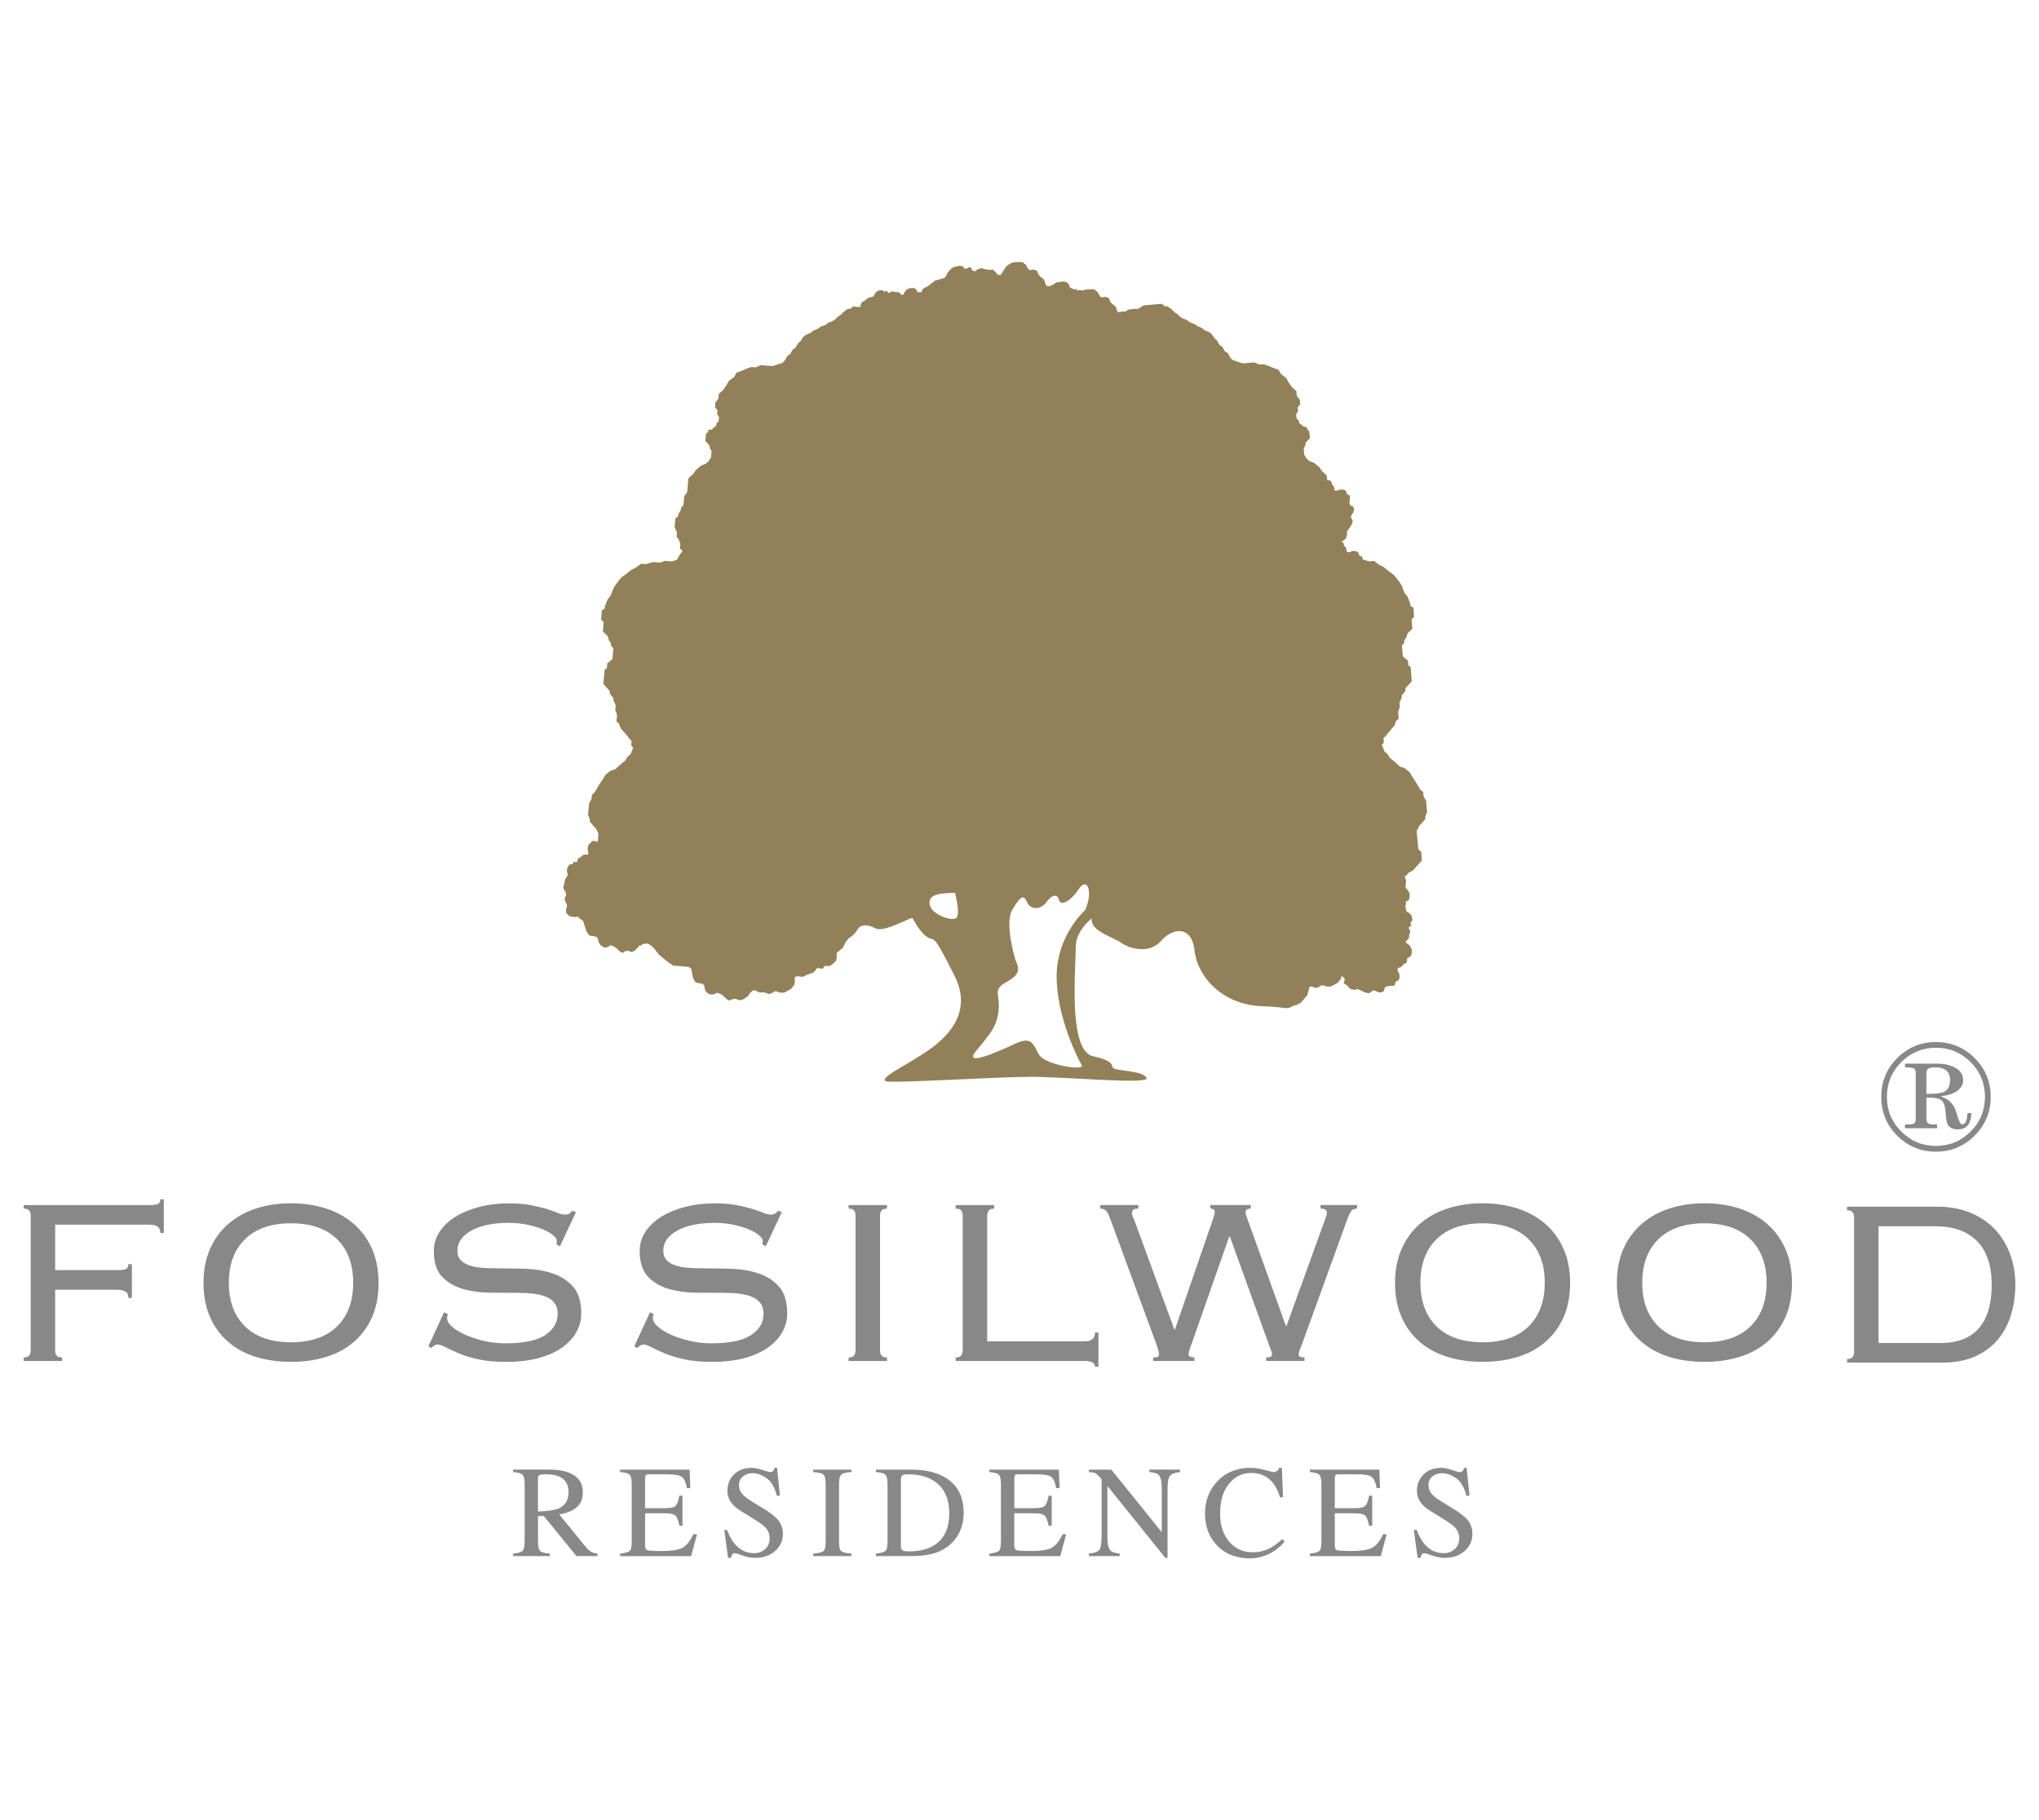 <?xml version="1.0" encoding="utf-8"?>
<!-- Generator: Adobe Illustrator 23.1.0, SVG Export Plug-In . SVG Version: 6.00 Build 0)  -->
<svg version="1.1" id="图层_1" xmlns="http://www.w3.org/2000/svg" xmlns:xlink="http://www.w3.org/1999/xlink" x="0px" y="0px"
	 viewBox="0 0 56 50" style="enable-background:new 0 0 56 50;" xml:space="preserve">
<style type="text/css">
	.st0{fill:#888888;}
	.st1{fill:#928058;}
</style>
<path class="st0" d="M52.106,29.066c0.293-0.293,0.648-0.44,1.063-0.44
	c0.417,0,0.77,0.147,1.064,0.44c0.294,0.294,0.44,0.649,0.44,1.066
	c0,0.416-0.146,0.77-0.44,1.064c-0.294,0.295-0.649,0.441-1.065,0.441
	c-0.416,0-0.771-0.147-1.065-0.441c-0.291-0.294-0.435-0.648-0.435-1.064
	C51.667,29.715,51.813,29.36,52.106,29.066 M52.218,31.084
	c0.263,0.264,0.58,0.395,0.951,0.395c0.372,0,0.69-0.131,0.953-0.395
	c0.263-0.263,0.394-0.582,0.394-0.953c0-0.373-0.131-0.691-0.394-0.954
	c-0.263-0.263-0.58-0.395-0.953-0.395c-0.371,0-0.688,0.132-0.951,0.395
	c-0.264,0.263-0.395,0.581-0.395,0.954C51.823,30.503,51.954,30.821,52.218,31.084
	 M52.32,30.892c0.116,0,0.193-0.008,0.234-0.022
	c0.04-0.016,0.06-0.057,0.06-0.125v-1.282c0-0.059-0.021-0.098-0.063-0.116
	c-0.042-0.017-0.118-0.027-0.231-0.027V29.218h0.862
	c0.219,0,0.395,0.041,0.531,0.121c0.135,0.081,0.204,0.192,0.204,0.334
	c0,0.118-0.055,0.214-0.163,0.294c-0.109,0.078-0.254,0.126-0.436,0.144v0.016
	c0.213,0.068,0.35,0.212,0.411,0.432c0.06,0.219,0.113,0.329,0.155,0.329
	c0.053,0,0.09-0.028,0.114-0.084c0.014-0.038,0.027-0.112,0.04-0.226h0.106
	c-0.009,0.127-0.031,0.221-0.064,0.282c-0.06,0.111-0.162,0.164-0.307,0.164
	c-0.14,0-0.232-0.043-0.279-0.134c-0.03-0.053-0.05-0.164-0.059-0.332
	c-0.011-0.174-0.051-0.288-0.119-0.336c-0.068-0.05-0.204-0.073-0.408-0.07
	v0.594c0,0.068,0.027,0.112,0.082,0.13c0.036,0.013,0.105,0.018,0.212,0.017
	v0.101h-0.882V30.892z M53.373,30.003c0.124-0.05,0.185-0.162,0.185-0.334
	c0-0.11-0.033-0.195-0.099-0.257c-0.066-0.061-0.168-0.092-0.312-0.092
	c-0.072,0-0.131,0.01-0.174,0.029c-0.043,0.019-0.065,0.06-0.065,0.119v0.582
	C53.142,30.05,53.296,30.035,53.373,30.003"/>
<path class="st0" d="M3.526,35.657c0-0.081-0.022-0.135-0.064-0.163
	c-0.058-0.042-0.141-0.065-0.248-0.065h-1.699v1.665
	c0,0.059,0.013,0.107,0.039,0.143c0.026,0.034,0.078,0.051,0.152,0.051v0.099
	H0.651v-0.097c0.074,0,0.125-0.017,0.152-0.053
	c0.025-0.036,0.04-0.084,0.04-0.143v-3.697c0-0.059-0.014-0.106-0.04-0.143
	c-0.027-0.035-0.078-0.052-0.152-0.052v-0.098h3.434
	c0.138,0,0.225-0.011,0.263-0.034c0.037-0.025,0.056-0.066,0.056-0.125H4.499v0.926
	H4.404c0-0.071-0.021-0.126-0.064-0.167c-0.043-0.04-0.126-0.062-0.248-0.062
	H1.515v1.249h1.692c0.138,0,0.225-0.012,0.263-0.037
	c0.037-0.024,0.056-0.066,0.056-0.127H3.622v0.929H3.526z"/>
<path class="st0" d="M8.952,33.198c0.293,0.095,0.547,0.237,0.763,0.422
	c0.214,0.188,0.383,0.417,0.503,0.689c0.119,0.271,0.179,0.583,0.179,0.936
	c0,0.354-0.06,0.665-0.179,0.937c-0.12,0.272-0.288,0.5-0.503,0.684
	c-0.216,0.185-0.471,0.322-0.763,0.411C8.659,37.367,8.34,37.411,7.993,37.411
	c-0.347,0-0.666-0.044-0.958-0.134c-0.294-0.089-0.548-0.226-0.763-0.411
	c-0.215-0.185-0.384-0.412-0.503-0.684c-0.12-0.271-0.18-0.583-0.18-0.937
	c0-0.353,0.06-0.665,0.18-0.936c0.119-0.272,0.288-0.501,0.503-0.689
	c0.216-0.186,0.47-0.328,0.763-0.422c0.293-0.095,0.611-0.143,0.958-0.143
	C8.34,33.055,8.659,33.103,8.952,33.198 M6.731,34.04
	c-0.297,0.29-0.446,0.69-0.446,1.199s0.148,0.909,0.446,1.2
	c0.296,0.289,0.717,0.434,1.262,0.434c0.545,0,0.966-0.145,1.262-0.434
	c0.297-0.291,0.445-0.691,0.445-1.2s-0.148-0.909-0.445-1.199
	c-0.296-0.29-0.717-0.435-1.262-0.435C7.448,33.605,7.027,33.75,6.731,34.04"/>
<path class="st0" d="M12.301,36.104c-0.017,0.038-0.024,0.073-0.024,0.106
	c0,0.076,0.047,0.154,0.14,0.236s0.214,0.156,0.366,0.224
	c0.152,0.067,0.323,0.123,0.515,0.167c0.191,0.043,0.386,0.065,0.583,0.065
	c0.506,0,0.871-0.077,1.097-0.229c0.226-0.152,0.339-0.348,0.339-0.587
	c0-0.114-0.028-0.21-0.084-0.285c-0.056-0.076-0.133-0.134-0.232-0.176
	c-0.098-0.041-0.212-0.069-0.343-0.086c-0.13-0.016-0.27-0.024-0.419-0.024
	c-0.245,0-0.505-0.001-0.778-0.004c-0.275-0.003-0.526-0.038-0.755-0.105
	c-0.23-0.068-0.418-0.18-0.568-0.338c-0.149-0.158-0.223-0.391-0.223-0.7
	c0-0.196,0.053-0.374,0.16-0.534c0.107-0.16,0.252-0.297,0.436-0.411
	c0.183-0.113,0.401-0.203,0.652-0.268c0.251-0.066,0.522-0.098,0.816-0.098
	c0.229,0,0.427,0.016,0.596,0.048c0.167,0.033,0.313,0.069,0.435,0.106
	c0.123,0.039,0.224,0.073,0.304,0.106c0.08,0.032,0.146,0.049,0.2,0.049
	c0.059,0,0.101-0.01,0.127-0.033c0.026-0.021,0.054-0.046,0.08-0.073
	l0.096,0.04l-0.439,0.937l-0.098-0.057c0.008-0.017,0.012-0.052,0.012-0.105
	c0-0.038-0.032-0.085-0.096-0.139c-0.064-0.054-0.155-0.107-0.272-0.158
	c-0.117-0.052-0.257-0.095-0.421-0.13c-0.162-0.036-0.34-0.055-0.531-0.055
	c-0.433,0-0.775,0.072-1.029,0.213c-0.253,0.142-0.38,0.327-0.38,0.555
	c0,0.103,0.028,0.187,0.083,0.249c0.056,0.063,0.133,0.111,0.232,0.146
	c0.098,0.036,0.212,0.059,0.343,0.07c0.131,0.01,0.271,0.016,0.419,0.016
	c0.251,0,0.511,0.005,0.783,0.012c0.271,0.009,0.522,0.051,0.751,0.127
	c0.229,0.075,0.418,0.197,0.567,0.366c0.149,0.167,0.223,0.415,0.223,0.74
	c0,0.174-0.043,0.34-0.131,0.501c-0.086,0.159-0.217,0.301-0.391,0.426
	c-0.175,0.125-0.391,0.222-0.649,0.293c-0.258,0.07-0.557,0.105-0.898,0.105
	c-0.287,0-0.535-0.023-0.745-0.068c-0.21-0.045-0.39-0.1-0.539-0.162
	c-0.148-0.062-0.271-0.118-0.367-0.17c-0.096-0.051-0.173-0.077-0.231-0.077
	c-0.053,0-0.11,0.033-0.167,0.098l-0.08-0.049l0.43-0.936L12.301,36.104z"/>
<path class="st0" d="M17.954,36.104c-0.016,0.038-0.024,0.073-0.024,0.106
	c0,0.076,0.047,0.154,0.14,0.236c0.093,0.082,0.215,0.156,0.367,0.224
	c0.151,0.067,0.323,0.123,0.514,0.167c0.192,0.043,0.387,0.065,0.584,0.065
	c0.504,0,0.871-0.077,1.097-0.229c0.226-0.152,0.339-0.348,0.339-0.587
	c0-0.114-0.028-0.21-0.084-0.285c-0.056-0.076-0.133-0.134-0.232-0.176
	c-0.098-0.041-0.213-0.069-0.343-0.086c-0.13-0.016-0.271-0.024-0.42-0.024
	c-0.244,0-0.504-0.001-0.778-0.004c-0.274-0.003-0.525-0.038-0.755-0.105
	c-0.228-0.068-0.418-0.18-0.566-0.338c-0.149-0.158-0.224-0.391-0.224-0.7
	c0-0.196,0.053-0.374,0.16-0.534c0.106-0.16,0.252-0.297,0.435-0.411
	c0.184-0.113,0.401-0.203,0.652-0.268c0.25-0.066,0.523-0.098,0.816-0.098
	c0.229,0,0.427,0.016,0.595,0.048c0.168,0.033,0.314,0.069,0.437,0.106
	c0.123,0.039,0.224,0.073,0.303,0.106c0.08,0.032,0.147,0.049,0.2,0.049
	c0.058,0,0.101-0.01,0.128-0.033c0.027-0.021,0.053-0.046,0.079-0.073
	l0.097,0.04l-0.439,0.937l-0.097-0.057c0.008-0.017,0.012-0.052,0.012-0.105
	c0-0.038-0.032-0.085-0.097-0.139c-0.063-0.054-0.155-0.107-0.271-0.158
	c-0.117-0.052-0.258-0.095-0.421-0.13c-0.163-0.036-0.34-0.055-0.532-0.055
	c-0.431,0-0.775,0.072-1.029,0.213c-0.253,0.142-0.38,0.327-0.38,0.555
	c0,0.103,0.028,0.187,0.085,0.249c0.055,0.063,0.132,0.111,0.231,0.146
	c0.099,0.036,0.213,0.059,0.344,0.07c0.131,0.01,0.27,0.016,0.419,0.016
	c0.25,0,0.511,0.005,0.783,0.012c0.272,0.009,0.522,0.051,0.751,0.127
	c0.229,0.075,0.417,0.197,0.567,0.366c0.149,0.167,0.224,0.415,0.224,0.74
	c0,0.174-0.044,0.34-0.131,0.501c-0.087,0.159-0.218,0.301-0.392,0.426
	c-0.175,0.125-0.39,0.222-0.648,0.293c-0.259,0.07-0.558,0.105-0.898,0.105
	c-0.287,0-0.536-0.023-0.746-0.068c-0.21-0.045-0.39-0.1-0.539-0.162
	c-0.149-0.062-0.272-0.118-0.368-0.17c-0.096-0.051-0.172-0.077-0.231-0.077
	c-0.054,0-0.109,0.033-0.167,0.098l-0.08-0.049l0.431-0.936L17.954,36.104z"/>
<path class="st0" d="M23.306,37.29c0.074,0,0.125-0.017,0.151-0.053
	c0.026-0.036,0.04-0.084,0.04-0.143v-3.697c0-0.059-0.013-0.106-0.04-0.143
	c-0.026-0.035-0.076-0.052-0.151-0.052v-0.098h1.055v0.098
	c-0.075,0-0.125,0.017-0.151,0.052c-0.027,0.037-0.04,0.084-0.04,0.143v3.697
	c0,0.059,0.013,0.107,0.04,0.143c0.026,0.036,0.076,0.053,0.151,0.053v0.097
	h-1.055V37.29z"/>
<path class="st0" d="M27.304,33.202c-0.075,0-0.126,0.02-0.152,0.057
	c-0.027,0.037-0.039,0.095-0.039,0.17v3.419h2.68
	c0.187,0,0.28-0.082,0.28-0.244h0.095v0.942H30.073
	c0-0.105-0.094-0.159-0.28-0.159h-3.545v-0.097c0.075,0,0.125-0.017,0.152-0.053
	c0.027-0.036,0.04-0.084,0.04-0.143v-3.697c0-0.059-0.013-0.106-0.04-0.143
	c-0.027-0.035-0.077-0.052-0.152-0.052v-0.098h1.057V33.202z"/>
<path class="st0" d="M31.671,37.29c0.074,0,0.12-0.007,0.136-0.021
	c0.015-0.013,0.024-0.037,0.024-0.069c0-0.039-0.009-0.081-0.024-0.127
	c-0.016-0.045-0.03-0.087-0.041-0.127l-1.276-3.468
	c-0.033-0.093-0.067-0.161-0.104-0.207c-0.038-0.046-0.093-0.07-0.167-0.07
	v-0.098h1.045v0.098c-0.069,0-0.116,0.01-0.14,0.033
	c-0.024,0.022-0.036,0.051-0.036,0.089c0,0.033,0.009,0.069,0.027,0.111
	c0.019,0.039,0.039,0.087,0.06,0.142l1.078,2.947h0.016l1.069-3.103
	c0.016-0.048,0.024-0.088,0.024-0.121c0-0.065-0.04-0.098-0.12-0.098v-0.098
	h1.109v0.098c-0.096,0-0.143,0.035-0.143,0.106c0,0.027,0.007,0.062,0.023,0.102
	c0.017,0.041,0.032,0.082,0.047,0.126l1.039,2.89h0.016l1.061-2.931
	c0.01-0.038,0.022-0.07,0.032-0.094c0.01-0.024,0.017-0.052,0.017-0.085
	c0-0.075-0.059-0.114-0.176-0.114v-0.098h1.005v0.098
	c-0.069,0-0.12,0.02-0.151,0.057c-0.032,0.037-0.069,0.111-0.112,0.22
	l-1.252,3.452c-0.027,0.071-0.048,0.125-0.065,0.163
	c-0.016,0.038-0.024,0.079-0.024,0.123c0,0.049,0.053,0.073,0.159,0.073v0.097
	h-1.052v-0.097c0.069,0,0.113-0.007,0.131-0.021
	c0.02-0.013,0.028-0.034,0.028-0.061c0-0.038-0.01-0.083-0.031-0.134
	c-0.022-0.052-0.04-0.099-0.056-0.143l-1.07-2.963h-0.016l-1.068,3.045
	c-0.01,0.032-0.021,0.063-0.033,0.093c-0.011,0.03-0.016,0.065-0.016,0.102
	c0,0.054,0.052,0.082,0.16,0.082v0.097h-1.134V37.29z"/>
<path class="st0" d="M41.677,33.198c0.293,0.095,0.547,0.237,0.763,0.422
	c0.215,0.188,0.383,0.417,0.503,0.689c0.12,0.271,0.179,0.583,0.179,0.936
	c0,0.354-0.059,0.665-0.179,0.937c-0.12,0.272-0.288,0.5-0.503,0.684
	c-0.216,0.185-0.47,0.322-0.763,0.411c-0.293,0.089-0.612,0.134-0.959,0.134
	c-0.346,0-0.665-0.044-0.958-0.134c-0.293-0.089-0.548-0.226-0.764-0.411
	c-0.216-0.185-0.383-0.412-0.502-0.684c-0.12-0.271-0.18-0.583-0.18-0.937
	c0-0.353,0.06-0.665,0.18-0.936c0.119-0.272,0.287-0.501,0.502-0.689
	c0.216-0.186,0.471-0.328,0.764-0.422c0.293-0.095,0.612-0.143,0.958-0.143
	C41.065,33.055,41.384,33.103,41.677,33.198 M39.456,34.04
	c-0.297,0.29-0.445,0.69-0.445,1.199s0.148,0.909,0.445,1.2
	c0.296,0.289,0.718,0.434,1.262,0.434c0.545,0,0.966-0.145,1.262-0.434
	c0.297-0.291,0.446-0.691,0.446-1.2s-0.148-0.909-0.446-1.199
	c-0.296-0.29-0.716-0.435-1.262-0.435C40.174,33.605,39.752,33.75,39.456,34.04
	"/>
<path class="st0" d="M47.77,33.198c0.293,0.095,0.547,0.237,0.762,0.422
	c0.216,0.188,0.383,0.417,0.503,0.689c0.12,0.271,0.18,0.583,0.18,0.936
	c0,0.354-0.06,0.665-0.18,0.937c-0.12,0.272-0.287,0.5-0.503,0.684
	c-0.216,0.185-0.47,0.322-0.762,0.411c-0.293,0.089-0.614,0.134-0.959,0.134
	c-0.346,0-0.665-0.044-0.959-0.134c-0.293-0.089-0.547-0.226-0.763-0.411
	c-0.216-0.185-0.384-0.412-0.503-0.684c-0.12-0.271-0.18-0.583-0.18-0.937
	c0-0.353,0.059-0.665,0.18-0.936c0.119-0.272,0.287-0.501,0.503-0.689
	c0.216-0.186,0.47-0.328,0.763-0.422c0.294-0.095,0.612-0.143,0.959-0.143
	C47.156,33.055,47.477,33.103,47.77,33.198 M45.548,34.04
	c-0.296,0.29-0.445,0.69-0.445,1.199s0.149,0.909,0.445,1.2
	c0.297,0.289,0.718,0.434,1.263,0.434c0.545,0,0.966-0.145,1.263-0.434
	c0.297-0.291,0.445-0.691,0.445-1.2s-0.148-0.909-0.445-1.199
	c-0.297-0.29-0.717-0.435-1.263-0.435C46.265,33.605,45.844,33.75,45.548,34.04
	"/>
<path class="st0" d="M50.879,33.299c-0.026-0.035-0.077-0.052-0.151-0.052v-0.098h2.479
	c0.33,0,0.627,0.053,0.892,0.159c0.263,0.107,0.487,0.253,0.671,0.443
	c0.184,0.19,0.327,0.417,0.428,0.68c0.102,0.264,0.152,0.55,0.152,0.859
	c0,0.309-0.043,0.596-0.128,0.86c-0.085,0.263-0.212,0.49-0.38,0.68
	c-0.167,0.19-0.375,0.338-0.623,0.443c-0.248,0.105-0.535,0.158-0.859,0.158
	h-2.631v-0.097c0.074,0,0.125-0.018,0.151-0.053
	c0.027-0.036,0.041-0.083,0.041-0.143v-3.696
	C50.92,33.383,50.906,33.336,50.879,33.299 M53.291,36.894
	c0.47,0,0.822-0.135,1.058-0.407c0.235-0.272,0.352-0.67,0.352-1.197
	c0-0.526-0.135-0.924-0.404-1.197c-0.27-0.271-0.652-0.407-1.15-0.407h-1.554
	v3.207H53.291z"/>
<path class="st0" d="M14.091,42.679c0.142-0.013,0.231-0.04,0.266-0.081
	s0.053-0.137,0.053-0.287v-1.549c0-0.126-0.02-0.209-0.059-0.248
	c-0.039-0.04-0.126-0.065-0.259-0.076v-0.067h1.001
	c0.208,0,0.381,0.026,0.519,0.079c0.264,0.1,0.395,0.282,0.395,0.548
	c0,0.18-0.058,0.318-0.175,0.414c-0.116,0.096-0.274,0.159-0.474,0.189
	l0.741,0.909c0.045,0.054,0.091,0.095,0.136,0.12
	c0.046,0.025,0.104,0.041,0.176,0.048v0.068h-0.579l-0.899-1.102l-0.157,0.007
	v0.706c0,0.133,0.02,0.216,0.06,0.251c0.04,0.036,0.129,0.059,0.264,0.071
	v0.068H14.091V42.679z M15.33,41.443c0.19-0.079,0.285-0.228,0.285-0.448
	c0-0.211-0.086-0.356-0.256-0.433c-0.09-0.041-0.211-0.062-0.363-0.062
	c-0.101,0-0.163,0.009-0.186,0.023c-0.023,0.014-0.035,0.049-0.035,0.102v0.897
	C15.035,41.514,15.22,41.487,15.33,41.443"/>
<path class="st0" d="M17.032,42.679c0.132-0.015,0.22-0.038,0.26-0.071
	c0.039-0.033,0.058-0.118,0.058-0.253v-1.592c0-0.128-0.019-0.211-0.058-0.251
	c-0.039-0.039-0.126-0.064-0.261-0.073v-0.067h1.909l0.019,0.508h-0.093
	c-0.029-0.159-0.075-0.262-0.137-0.308c-0.06-0.048-0.196-0.072-0.407-0.072
	h-0.489c-0.053,0-0.085,0.009-0.097,0.026c-0.013,0.017-0.019,0.05-0.019,0.097
	v0.808h0.55c0.151,0,0.249-0.023,0.291-0.068
	c0.041-0.046,0.075-0.137,0.1-0.275h0.086v0.826h-0.086
	c-0.027-0.139-0.06-0.231-0.103-0.275c-0.041-0.044-0.137-0.067-0.288-0.067
	h-0.55v0.889c0,0.072,0.023,0.113,0.067,0.127
	c0.044,0.011,0.18,0.019,0.404,0.019c0.242,0,0.421-0.026,0.537-0.079
	c0.115-0.052,0.222-0.179,0.318-0.38h0.1l-0.162,0.6h-1.95V42.679z"/>
<path class="st0" d="M19.968,42.03c0.062,0.162,0.132,0.291,0.215,0.386
	c0.143,0.168,0.319,0.251,0.531,0.251c0.115,0,0.214-0.037,0.298-0.11
	c0.084-0.072,0.126-0.173,0.126-0.303c0-0.117-0.043-0.219-0.128-0.305
	c-0.056-0.055-0.172-0.139-0.35-0.248l-0.31-0.191
	c-0.093-0.058-0.166-0.118-0.221-0.177c-0.102-0.114-0.152-0.239-0.152-0.376
	c0-0.181,0.06-0.332,0.182-0.453c0.122-0.121,0.283-0.181,0.483-0.181
	c0.083,0,0.183,0.02,0.299,0.059c0.116,0.039,0.182,0.057,0.199,0.057
	c0.045,0,0.077-0.01,0.094-0.03c0.017-0.02,0.031-0.049,0.04-0.086h0.068
	l0.079,0.765h-0.086c-0.058-0.231-0.153-0.391-0.283-0.482
	c-0.131-0.091-0.261-0.136-0.387-0.136c-0.099,0-0.186,0.029-0.259,0.087
	c-0.074,0.058-0.11,0.139-0.11,0.241c0,0.094,0.028,0.172,0.085,0.237
	c0.056,0.067,0.144,0.137,0.264,0.208l0.318,0.196
	c0.201,0.121,0.34,0.233,0.42,0.334c0.079,0.103,0.119,0.224,0.119,0.364
	c0,0.188-0.071,0.344-0.213,0.469c-0.142,0.126-0.323,0.19-0.544,0.19
	c-0.111,0-0.227-0.022-0.348-0.064c-0.121-0.042-0.19-0.062-0.207-0.062
	c-0.041,0-0.07,0.013-0.085,0.039c-0.014,0.027-0.024,0.055-0.029,0.087h-0.08
	l-0.104-0.766H19.968z"/>
<path class="st0" d="M22.334,42.679c0.143-0.011,0.237-0.033,0.279-0.066
	c0.043-0.034,0.064-0.12,0.064-0.258v-1.592c0-0.132-0.021-0.218-0.064-0.256
	c-0.042-0.038-0.135-0.06-0.279-0.068v-0.067h1.052v0.067
	c-0.144,0.008-0.236,0.031-0.279,0.068c-0.042,0.038-0.064,0.124-0.064,0.256
	v1.592c0,0.139,0.022,0.224,0.064,0.258c0.042,0.033,0.135,0.055,0.279,0.066
	v0.068h-1.052V42.679z"/>
<path class="st0" d="M24.057,42.679c0.131-0.015,0.218-0.038,0.258-0.071
	s0.06-0.118,0.06-0.253v-1.592c0-0.13-0.02-0.216-0.058-0.253
	c-0.039-0.038-0.126-0.062-0.26-0.071v-0.067h0.97
	c0.327,0,0.603,0.053,0.829,0.161c0.408,0.193,0.611,0.538,0.611,1.034
	c0,0.179-0.036,0.348-0.109,0.51c-0.074,0.16-0.185,0.297-0.332,0.407
	c-0.094,0.07-0.191,0.124-0.291,0.16c-0.184,0.068-0.409,0.102-0.678,0.102
	h-1.001V42.679z M24.785,42.589c0.029,0.019,0.087,0.029,0.178,0.029
	c0.279,0,0.51-0.056,0.691-0.167c0.277-0.171,0.417-0.464,0.417-0.878
	c0-0.37-0.115-0.648-0.343-0.834c-0.196-0.159-0.455-0.239-0.778-0.239
	c-0.081,0-0.135,0.009-0.164,0.027c-0.029,0.018-0.043,0.056-0.043,0.117v1.829
	C24.742,42.532,24.756,42.572,24.785,42.589"/>
<path class="st0" d="M27.172,42.679c0.133-0.015,0.219-0.038,0.259-0.071
	c0.04-0.033,0.059-0.118,0.059-0.253v-1.592c0-0.128-0.019-0.211-0.058-0.251
	c-0.038-0.039-0.125-0.064-0.259-0.073v-0.067h1.909l0.018,0.508h-0.091
	c-0.03-0.159-0.075-0.262-0.137-0.308c-0.06-0.048-0.196-0.072-0.407-0.072
	h-0.49c-0.053,0-0.086,0.009-0.098,0.026c-0.013,0.017-0.019,0.05-0.019,0.097
	v0.808h0.551c0.152,0,0.249-0.023,0.29-0.068
	c0.042-0.046,0.076-0.137,0.101-0.275h0.085v0.826h-0.085
	c-0.027-0.139-0.062-0.231-0.103-0.275c-0.042-0.044-0.138-0.067-0.289-0.067
	h-0.551v0.889c0,0.072,0.023,0.113,0.067,0.127
	c0.045,0.011,0.18,0.019,0.404,0.019c0.242,0,0.422-0.026,0.537-0.079
	c0.115-0.052,0.222-0.179,0.318-0.38h0.099l-0.162,0.6h-1.948V42.679z"/>
<path class="st0" d="M29.905,42.679c0.148-0.015,0.244-0.049,0.286-0.101
	c0.042-0.051,0.063-0.172,0.063-0.361v-1.58l-0.049-0.057
	c-0.053-0.062-0.097-0.101-0.133-0.115c-0.038-0.014-0.093-0.023-0.166-0.026
	v-0.067h0.616l1.385,1.719v-1.194c0-0.197-0.029-0.325-0.087-0.383
	c-0.039-0.039-0.124-0.064-0.255-0.076v-0.067h0.844v0.067
	c-0.136,0.014-0.228,0.048-0.274,0.1c-0.045,0.053-0.069,0.173-0.069,0.362
	v1.894h-0.062l-1.59-1.974v1.395c0,0.196,0.028,0.324,0.086,0.383
	c0.038,0.039,0.12,0.065,0.251,0.08v0.068h-0.845V42.679z"/>
<path class="st0" d="M34.74,40.382c0.138,0.038,0.214,0.057,0.231,0.057
	c0.035,0,0.067-0.01,0.098-0.028c0.03-0.019,0.052-0.049,0.064-0.088h0.073
	l0.031,0.808h-0.083c-0.048-0.16-0.111-0.291-0.189-0.389
	c-0.148-0.185-0.346-0.278-0.596-0.278c-0.252,0-0.457,0.1-0.618,0.3
	C33.589,40.962,33.51,41.237,33.51,41.585c0,0.322,0.085,0.578,0.253,0.77
	c0.168,0.192,0.381,0.287,0.639,0.287c0.187,0,0.358-0.043,0.516-0.134
	c0.09-0.05,0.189-0.126,0.297-0.227l0.064,0.067
	c-0.079,0.1-0.178,0.19-0.297,0.266c-0.201,0.129-0.419,0.194-0.654,0.194
	c-0.386,0-0.692-0.124-0.92-0.371c-0.209-0.229-0.313-0.514-0.313-0.856
	c0-0.35,0.111-0.644,0.333-0.883c0.233-0.249,0.537-0.375,0.912-0.375
	C34.469,40.323,34.604,40.342,34.74,40.382"/>
<path class="st0" d="M35.974,42.679c0.133-0.015,0.219-0.038,0.259-0.071
	s0.059-0.118,0.059-0.253v-1.592c0-0.128-0.019-0.211-0.058-0.251
	c-0.039-0.039-0.125-0.064-0.26-0.073v-0.067h1.909l0.019,0.508h-0.092
	c-0.03-0.159-0.075-0.262-0.137-0.308c-0.06-0.048-0.197-0.072-0.408-0.072
	h-0.489c-0.053,0-0.085,0.009-0.098,0.026c-0.012,0.017-0.018,0.05-0.018,0.097
	v0.808h0.55c0.152,0,0.249-0.023,0.29-0.068
	c0.042-0.046,0.077-0.137,0.102-0.275h0.085v0.826h-0.085
	c-0.028-0.139-0.061-0.231-0.103-0.275c-0.042-0.044-0.138-0.067-0.289-0.067
	h-0.55v0.889c0,0.072,0.022,0.113,0.067,0.127
	c0.045,0.011,0.179,0.019,0.403,0.019c0.243,0,0.422-0.026,0.538-0.079
	c0.116-0.052,0.221-0.179,0.318-0.38h0.099l-0.162,0.6h-1.948V42.679z"/>
<path class="st0" d="M38.909,42.03c0.06,0.162,0.132,0.291,0.214,0.386
	c0.142,0.168,0.319,0.251,0.531,0.251c0.115,0,0.213-0.037,0.298-0.11
	c0.083-0.072,0.125-0.173,0.125-0.303c0-0.117-0.043-0.219-0.128-0.305
	c-0.056-0.055-0.172-0.139-0.35-0.248l-0.31-0.191
	c-0.094-0.058-0.168-0.118-0.222-0.177c-0.102-0.114-0.152-0.239-0.152-0.376
	c0-0.181,0.06-0.332,0.182-0.453c0.122-0.121,0.283-0.181,0.484-0.181
	c0.083,0,0.181,0.02,0.298,0.059c0.117,0.039,0.184,0.057,0.2,0.057
	c0.045,0,0.075-0.01,0.094-0.03c0.016-0.02,0.03-0.049,0.039-0.086h0.068
	l0.079,0.765h-0.086c-0.058-0.231-0.153-0.391-0.284-0.482
	c-0.131-0.091-0.259-0.136-0.387-0.136c-0.098,0-0.186,0.029-0.258,0.087
	c-0.074,0.058-0.111,0.139-0.111,0.241c0,0.094,0.028,0.172,0.085,0.237
	c0.057,0.067,0.145,0.137,0.264,0.208l0.319,0.196
	c0.2,0.121,0.339,0.233,0.419,0.334c0.079,0.103,0.119,0.224,0.119,0.364
	c0,0.188-0.071,0.344-0.213,0.469c-0.142,0.126-0.323,0.19-0.544,0.19
	c-0.11,0-0.226-0.022-0.347-0.064c-0.121-0.042-0.19-0.062-0.207-0.062
	c-0.042,0-0.071,0.013-0.086,0.039c-0.014,0.027-0.024,0.055-0.028,0.087h-0.08
	l-0.104-0.766H38.909z"/>
<path class="st1" d="M39.191,22.31l-0.003-0.058l-0.011-0.13l-0.011-0.126l-0.069-0.121
	l-0.01-0.117l-0.08-0.066l-0.069-0.12l-0.067-0.109l-0.082-0.121L38.72,21.218
	l-0.143-0.118l-0.135-0.043l-0.127-0.121l-0.143-0.117l-0.067-0.107l-0.08-0.068
	l-0.074-0.178l0.055-0.063l-0.01-0.127l0.069-0.062l0.054-0.076l0.053-0.06
	l0.068-0.081l0.056-0.061l0.047-0.131l0.07-0.063l-0.009-0.127l-0.006-0.057
	l0.047-0.135l-0.004-0.071l-0.005-0.054l0.065-0.135l-0.006-0.056l0.054-0.062
	l0.053-0.076l-0.007-0.057l0.069-0.077l0.055-0.06l0.055-0.063l-0.012-0.128
	l-0.004-0.056l-0.005-0.071l-0.009-0.129l-0.064-0.051l-0.011-0.13l-0.064-0.05
	l-0.078-0.065l-0.009-0.116l-0.007-0.071l-0.008-0.113l0.068-0.077l-0.007-0.055
	l0.052-0.077l0.049-0.133l0.069-0.062l0.055-0.063l-0.005-0.068l-0.007-0.059
	l-0.009-0.126l0.067-0.062l-0.005-0.071l-0.001-0.057l-0.01-0.129l-0.08-0.05
	l-0.006-0.058l-0.075-0.194L38.573,16.285l-0.073-0.194l-0.068-0.107l-0.149-0.189
	l-0.141-0.102l-0.142-0.117l-0.123-0.062l-0.14-0.104l-0.131,0.01l-0.187-0.052
	l0.005-0.013l-0.003-0.015v-0.01l-0.001-0.013l-0.002-0.013l-0.01-0.009
	l-0.014-0.011L37.38,15.288l-0.011-0.009l-0.016-0.01l-0.01-0.004l-0.01-0.008
	l-0.007-0.006l-0.007-0.018v-0.012l-0.003-0.011l-0.001-0.014l-0.006-0.006
	l-0.009-0.016l-0.005-0.003l-0.013-0.011l-0.014-0.01l-0.017-0.001l-0.014-0.011
	l-0.014,0.004l-0.019-0.001l-0.019-0.003H37.166l-0.017-0.001l-0.026,0.007
	l-0.017,0.013l-0.026,0.005l-0.026,0.008l-0.016-0.001l-0.015,0.002l-0.023-0.004
	l-0.001-0.013l-0.016-0.01v-0.012l-0.001-0.013l-0.001-0.012l-0.002-0.015
	l-0.001-0.011l-0.009-0.018V15.05l-0.012-0.011l-0.007-0.005l-0.008-0.017
	l-0.009-0.005l-0.005-0.003l-0.006-0.02l-0.007-0.004l-0.001-0.011l-0.004-0.013
	l-0.005-0.003l-0.002-0.018l-0.002-0.008v-0.013l-0.014-0.008l-0.004-0.003
	l-0.009-0.01l-0.013-0.008l-0.011,0.003l-0.006-0.003l0.003-0.004l0.009-0.015
	l0.019-0.012l0.006-0.007l0.013-0.005l0.019-0.01l0.01-0.004l0.011-0.014
	l0.012-0.005l0.013-0.017l0.006-0.007l0.003-0.01l0.003-0.019l0.008-0.011
	l0.004-0.007V14.73l0.007-0.019l0.008-0.011l-0.004-0.01l-0.002-0.013
	l0.005-0.023l-0.004-0.01v-0.015l-0.002-0.011l0.008-0.009l0.003-0.021
	l0.01-0.015l0.005-0.01l0.013-0.014l0.012-0.017l0.009-0.016l0.013-0.017
	l0.011-0.013l0.011-0.018l0.01-0.015l0.012-0.019l0.011-0.016l0.002-0.021
	l0.013-0.015l0.006-0.02l0.005-0.007l0.006-0.022l-0.003-0.028l-0.003-0.007
	l-0.014-0.028l-0.006-0.014l-0.009-0.018l-0.008-0.017l-0.007-0.018l0.004-0.02
	l0.006-0.021l0.004-0.007l0.011-0.017l0.012-0.015l0.011-0.017l0.011-0.015
	l0.011-0.016l0.003-0.022l0.005-0.007l0.006-0.022l-0.004-0.013l0.007-0.021
	l-0.002-0.012l-0.002-0.012l-0.008-0.017v-0.014l-0.013-0.01l-0.008-0.016
	l-0.018-0.003l-0.012-0.008l-0.014-0.007l-0.011,0.004l-0.016-0.011l-0.006-0.02
	l-0.009-0.017l-0.002-0.009l0.002-0.015l-0.009-0.017l0.004-0.022l-0.003-0.012
	l0.007-0.022l-0.002-0.011l-0.003-0.013l0.009-0.02l0.002-0.006l-0.001-0.013
	l0.006-0.023l-0.002-0.014v-0.009l-0.003-0.013v-0.015l-0.012-0.008l-0.015-0.008
	l-0.012,0.005l-0.014-0.011l-0.012-0.009l-0.008-0.007L36.996,13.565l-0.009-0.006
	l-0.007-0.019l-0.002-0.011l-0.001-0.012l-0.002-0.015l-0.007-0.004l-0.007-0.017
	l-0.005-0.003l-0.015-0.01l-0.014-0.011l-0.019-0.001l-0.011-0.007l-0.015,0.001
	h-0.017l-0.019-0.001h-0.021l-0.018-0.003l-0.025,0.007l-0.018,0.012l-0.025,0.007
	l-0.022,0.006l-0.018-0.002l-0.014,0.003l-0.025-0.006L36.66,13.461l-0.015-0.009
	l0.002-0.013l-0.003-0.012v-0.015v-0.014v-0.01l-0.012-0.019v-0.013l-0.013-0.009
	l-0.006-0.002l-0.007-0.02l-0.009-0.007l-0.004-0.001l-0.008-0.019l-0.008-0.007
	l-0.001-0.011l-0.002-0.012l-0.004-0.004l-0.002-0.015l-0.003-0.011v-0.012
	l-0.013-0.009l-0.006-0.006l-0.009-0.003l-0.012-0.01l-0.01,0.001l-0.016-0.008
	l-0.01,0.003l-0.014,0.003l-0.012-0.007L36.451,13.19l-0.002-0.002v-0.003
	l-0.008-0.115l-0.064-0.067L36.313,12.952l-0.082-0.122l-0.064-0.05l-0.08-0.068
	l-0.122-0.046l-0.076-0.065l-0.071-0.109l-0.005-0.07l-0.002-0.058l-0.007-0.057
	l0.053-0.076l-0.005-0.057l0.068-0.078l0.056-0.061l-0.006-0.057l-0.006-0.069
	l-0.005-0.059l-0.064-0.067l-0.003-0.058l-0.074,0.006l-0.06-0.052l-0.081-0.062
	l-0.004-0.058l-0.066-0.068l-0.004-0.058l-0.006-0.058l0.054-0.074l-0.005-0.055
	l-0.005-0.057l0.068-0.079l-0.005-0.056l-0.006-0.072l-0.084-0.107l-0.009-0.128
	l-0.127-0.117l-0.086-0.123l-0.066-0.123l-0.141-0.105l-0.07-0.122l-0.137-0.046
	l-0.136-0.059l-0.139-0.048l-0.116,0.01l-0.138-0.059L34.258,9.973l-0.131,0.01
	l-0.135-0.046l-0.139-0.046L33.79,9.824l-0.069-0.123l-0.08-0.048l-0.07-0.125
	l-0.076-0.049L33.426,9.354L33.365,9.302l-0.086-0.123l-0.063-0.052l-0.14-0.059
	l-0.062-0.055l-0.135-0.059l-0.065-0.05l-0.135-0.049l-0.081-0.064l-0.121-0.047
	l-0.077-0.051l-0.066-0.066l-0.078-0.051l-0.065-0.067l-0.063-0.05l-0.078-0.05
	L31.993,8.414l-0.081-0.068L31.723,8.362l-0.116,0.01l-0.193,0.016l-0.126,0.079
	l-0.06,0.022l-0.008-0.003L31.183,8.489l-0.024-0.012l-0.026,0.013l-0.035,0.002
	l-0.033,0.002l-0.039,0.008l-0.034,0.003l-0.045,0.022L30.922,8.554l-0.158,0.013
	l-0.072,0.006l-0.004-0.02l-0.008-0.022l-0.008-0.023l-0.005-0.025L30.659,8.463
	l-0.021-0.031L30.632,8.409l-0.028-0.013l-0.012-0.005l-0.024-0.032l-0.014-0.005
	l-0.015-0.005l-0.019-0.032l-0.013-0.008l-0.007-0.018l-0.01-0.024l-0.011-0.004
	l-0.006-0.028l-0.008-0.02l-0.006-0.022l-0.029-0.011L30.417,8.175l-0.015-0.006
	l-0.031-0.015l-0.019,0.011l-0.028-0.013L30.304,8.161L30.279,8.175l-0.025-0.012
	l-0.016-0.009l-0.026-0.011l-0.007-0.024L30.192,8.111l-0.008-0.02l-0.023-0.03
	l-0.005-0.022l-0.005-0.021l-0.017-0.007l-0.012-0.005l-0.03-0.016L30.089,7.967
	l-0.017-0.008l-0.014-0.004l-0.028-0.016l-0.022,0.017L29.995,7.947l-0.052-0.003
	l-0.034,0.011L29.859,7.947l-0.034,0.008l-0.061,0.013l-0.031,0.017l-0.051-0.017
	l-0.094,0.008l-0.004-0.012l-0.027-0.014l-0.027-0.011l-0.023,0.011l-0.026-0.011
	L29.452,7.928l-0.017-0.01l-0.026-0.009l-0.016-0.008l-0.02-0.031l-0.005-0.02
	l-0.007-0.025l-0.006-0.023l-0.013-0.006l-0.024-0.028l-0.012-0.005l-0.03-0.015
	l-0.029-0.012l-0.036,0.001l-0.025-0.011l-0.024,0.014L29.127,7.743l-0.034,0.003
	l-0.036,0.009l-0.036,0.002l-0.044,0.022L28.947,7.808l-0.042,0.017l-0.045,0.025
	l-0.032,0.004l-0.025,0.012l-0.051-0.004l-0.004-0.022L28.721,7.829l-0.004-0.025
	l-0.011-0.024l-0.007-0.02L28.696,7.734l-0.009-0.023L28.665,7.685l-0.005-0.029
	L28.631,7.647l-0.011-0.006l-0.024-0.028l-0.017-0.006l-0.01-0.006l-0.022-0.033
	l-0.012-0.005l-0.005-0.019l-0.011-0.023l-0.011-0.006l-0.009-0.026L28.492,7.466
	L28.487,7.445l-0.029-0.013l-0.012-0.007l-0.017-0.006l-0.028-0.013l-0.02,0.009
	l-0.028-0.013l-0.02,0.011l-0.025,0.012l-0.025-0.011l-0.017-0.008l-0.023-0.011
	l-0.009-0.025l-0.013-0.006l-0.009-0.024l-0.022-0.026L28.184,7.287l-0.006-0.019
	L28.163,7.26L28.148,7.253l-0.028-0.011l-0.005-0.026l-0.014-0.007L28.088,7.204
	l-0.032-0.012L28.037,7.204l-0.013-0.005l-0.053-0.004l-0.033,0.008l-0.052-0.004
	l-0.033,0.004l-0.062,0.016l-0.038,0.023l-0.047,0.022l-0.028,0.023L27.638,7.312
	L27.622,7.347l-0.037,0.043l-0.024,0.051l-0.028,0.027l-0.022,0.052L27.482,7.549
	l-0.035,0.002l-0.037,0.007l-0.006-0.025l-0.027-0.012l-0.023-0.028l-0.007-0.021
	l-0.029-0.014l-0.02-0.032l-0.012-0.006L27.257,7.41l-0.012-0.009l-0.025,0.013
	l-0.013-0.002h-0.034l-0.014-0.006l-0.02,0.008L27.124,7.41l-0.031-0.013
	l-0.012-0.004l-0.037,0.005l-0.016-0.005l-0.026-0.012l-0.019-0.008l-0.024-0.012
	l-0.022,0.01l-0.019,0.01l-0.038,0.005l-0.02,0.01l-0.025,0.015l-0.028,0.023
	l-0.024,0.014l-0.032,0.001L26.736,7.444l-0.013-0.005l-0.012-0.008l-0.011-0.021
	l-0.012-0.008l-0.008-0.024l-0.006-0.022l-0.013-0.006l-0.016-0.006L26.634,7.338
	L26.61,7.347l-0.014-0.007l-0.007,0.02L26.569,7.37l-0.026,0.011l-0.012-0.003
	l-0.022,0.005l-0.013-0.003l-0.014-0.008l-0.007-0.021L26.46,7.347l-0.014-0.007
	l-0.007-0.025l-0.011-0.006l-0.016-0.007l-0.035,0.007l-0.029-0.013l-0.041,0.02
	L26.269,7.319l-0.037,0.005l-0.04,0.024l-0.036,0.003l-0.028,0.03l-0.032,0.027
	l-0.029,0.032l-0.013,0.027l-0.033,0.027l-0.021,0.052L25.986,7.58l-0.029,0.031
	l-0.028,0.028l-0.022,0.009l-0.036,0.001l-0.023,0.014l-0.035,0.004l-0.021,0.015
	L25.757,7.685l-0.02,0.009l-0.038,0.005l-0.021,0.011l-0.031,0.027l-0.02,0.01
	l-0.03,0.028l-0.021,0.008l-0.028,0.032l-0.023,0.01l-0.026,0.029l-0.02,0.012
	l-0.024,0.009l-0.02,0.014l-0.026,0.007l-0.018,0.013l-0.023,0.011l-0.007,0.015
	L25.337,7.947l-0.021,0.056l-0.014,0.028l-0.001,0.001l-0.004-0.001l-0.015-0.006
	l-0.009,0.005l-0.018-0.009L25.247,8.027l-0.012,0.006L25.219,8.027l-0.008-0.002
	l-0.013-0.006l-0.004-0.014l-0.007-0.003l-0.006-0.015l-0.011-0.013l-0.003-0.013
	l-0.003-0.012L25.157,7.947L25.15,7.941l-0.017-0.005V7.923l-0.009-0.005
	L25.117,7.917l-0.015-0.006l-0.011,0.007l-0.009-0.004l-0.028-0.003l-0.016,0.006
	l-0.027-0.003l-0.018,0.003l-0.031,0.009l-0.022,0.009l-0.023,0.011l-0.017,0.015
	l-0.021,0.013l-0.008,0.016l-0.02,0.026L24.84,8.043l-0.015,0.016l-0.012,0.025
	l-0.016,0.016L24.78,8.101l-0.022,0.005l-0.003-0.011l-0.012-0.009l-0.011-0.015
	l-0.006-0.011l-0.014-0.007l-0.011-0.017L24.694,8.032l-0.015-0.007l-0.007-0.005
	L24.658,8.027h-0.006h-0.02l-0.008-0.003L24.615,8.027h-0.007l-0.017-0.007
	l-0.007-0.003l-0.02,0.003l-0.008-0.005l-0.012-0.005l-0.01-0.003l-0.013-0.005
	l-0.012,0.003l-0.01,0.005L24.478,8.013l-0.01,0.006l-0.013,0.006l-0.014,0.015
	l-0.013,0.008h-0.018l-0.007-0.003l-0.007-0.005l-0.007-0.002L24.385,8.027
	l-0.008-0.003l-0.005-0.014l-0.001-0.011l-0.008-0.005l-0.009-0.005l-0.007-0.003
	l-0.011,0.003l-0.008-0.003l-0.003,0.015l-0.012,0.003L24.301,8.012l-0.006-0.004
	l-0.011,0.006l-0.01-0.003l-0.005-0.002l-0.004-0.013l-0.007-0.005l-0.006-0.003
	l-0.004-0.013l-0.008-0.002l-0.009-0.005l-0.017,0.005l-0.017-0.006l-0.021,0.009
	L24.156,7.98L24.136,7.981L24.114,7.993l-0.019,0.002L24.081,8.01l-0.017,0.015
	l-0.015,0.015l-0.008,0.018l-0.016,0.013l-0.013,0.029l-0.008,0.017l-0.014,0.016
	l-0.015,0.016L23.965,8.154h-0.022l-0.008,0.007l-0.02,0l-0.012,0.008
	l-0.02,0.003L23.874,8.177l-0.019,0.003l-0.011,0.002l-0.017,0.017l-0.011,0.005
	l-0.014,0.016l-0.011,0.003l-0.016,0.017l-0.011,0.005l-0.014,0.016l-0.012,0.005
	l-0.012,0.004L23.713,8.279l-0.011,0.006l-0.011,0.004l-0.01,0.008l-0.005,0.008
	l-0.012,0.005l-0.012,0.029l-0.006,0.016l-0.012,0.025v0.023l-0.006,0.032
	l-0.001,0.002l-0.004-0L23.432,8.419l-0.08,0.067l-0.058-0.004l-0.08,0.05
	l-0.06,0.053l-0.064,0.066L23.011,8.7l-0.066,0.066L22.868,8.82l-0.122,0.046
	l-0.079,0.063l-0.137,0.047l-0.06,0.052l-0.14,0.061l-0.063,0.05l-0.137,0.062
	L22.065,9.252l-0.083,0.123l-0.063,0.054l-0.07,0.121L21.772,9.602l-0.07,0.124
	l-0.078,0.05l-0.068,0.124l-0.063,0.066l-0.139,0.045l-0.136,0.046l-0.132-0.01
	l-0.191-0.017l-0.138,0.062L20.641,10.082l-0.137,0.047l-0.138,0.06l-0.137,0.047
	l-0.067,0.124l-0.142,0.101l-0.069,0.123l-0.084,0.122l-0.128,0.119l-0.008,0.127
	l-0.083,0.109l-0.007,0.071l-0.003,0.056l0.067,0.078l-0.005,0.057l-0.004,0.055
	l0.053,0.079l-0.006,0.055l-0.004,0.056l-0.064,0.068l-0.003,0.058l-0.08,0.063
	l-0.062,0.053l-0.075-0.007l-0.003,0.057l-0.065,0.067l-0.004,0.057l-0.006,0.07
	l-0.005,0.06l0.055,0.059l0.067,0.076l-0.005,0.058l0.053,0.077l-0.004,0.056
	l-0.004,0.056l-0.006,0.071l-0.07,0.109l-0.078,0.065l-0.121,0.049l-0.079,0.065
	l-0.064,0.051l-0.084,0.121l-0.063,0.052l-0.065,0.069l-0.007,0.113l-0.009,0.069
	l-0.008,0.115l-0.005,0.072l-0.086,0.121l-0.002,0.055l-0.011,0.129l-0.006,0.056
	l-0.064,0.064l-0.005,0.061l-0.071,0.122l-0.003,0.056l-0.08,0.064l-0.004,0.057
	l-0.011,0.127l-0.003,0.059l0.063,0.133l-0.009,0.127l0.054,0.063l0.048,0.131
	l-0.012,0.128l0.072,0.063l-0.085,0.122l-0.07,0.124l-0.136,0.044l-0.192-0.015
	l-0.136,0.048l-0.191-0.017l-0.195,0.057l-0.131-0.01l-0.142,0.102l-0.123,0.063
	l-0.143,0.115l-0.142,0.103l-0.148,0.189l-0.066,0.107l-0.075,0.196l-0.083,0.108
	l-0.074,0.19l-0.004,0.058l-0.08,0.051l-0.009,0.127l-0.005,0.058l-0.006,0.071
	l0.069,0.062l-0.01,0.127l-0.003,0.058l-0.007,0.072l0.055,0.06l0.069,0.063
	l0.047,0.135l0.053,0.075l-0.004,0.058l0.068,0.073l-0.01,0.114l-0.007,0.072
	l-0.007,0.114l-0.081,0.065l-0.065,0.052l-0.007,0.127l-0.064,0.053l-0.01,0.128
	l-0.008,0.069l-0.004,0.058l-0.012,0.129l0.054,0.06l0.055,0.063l0.069,0.077
	l-0.005,0.056l0.054,0.076l0.052,0.062l-0.004,0.056l0.063,0.134l-0.006,0.059
	l-0.004,0.07l0.047,0.133l-0.004,0.057l-0.01,0.129l0.07,0.061l0.047,0.133
	l0.055,0.06l0.067,0.077l0.056,0.06l0.051,0.076l0.068,0.064l-0.01,0.125
	l0.054,0.064l-0.072,0.179l-0.08,0.065l-0.067,0.109l-0.143,0.117l-0.129,0.119
	l-0.135,0.046l-0.144,0.118l-0.068,0.121l-0.084,0.122l-0.067,0.109l-0.07,0.124
	L16.257,21.833l-0.011,0.114l-0.067,0.122l-0.012,0.129l-0.011,0.127l-0.004,0.056
	l0.049,0.133l-0.005,0.056l0.068,0.077l0.053,0.062l0.056,0.061l0.062,0.134
	l-0.005,0.072l-0.009,0.113l-0.003,0.029l-0.004,0.002l-0.013,0.003l-0.013-0.006
	l-0.006,0.004l-0.012-0.008l-0.019-0.003l-0.009-0.007l-0.012-0.005l-0.008,0.001
	l-0.009,0.003l-0.014,0.003l-0.01-0.006l-0.008,0.004l-0.009,0.001l-0.015,0.006
	l-0.004,0.013l-0.007,0.001l-0.021,0.018l-0.011,0.017l-0.021,0.016l-0.011,0.011
	l-0.019,0.028l-0.008,0.025l-0.009,0.025l-0.004,0.021l-0.007,0.021l0.007,0.02
	v0.032l0.01,0.026v0.021l0.009,0.028v0.021l-0.012,0.015l-0.013,0.017
	l-0.011-0.01l-0.016,0.007l-0.018-0.004l-0.01-0.007l-0.014,0.007l-0.021-0.007
	l-0.007,0.004l-0.015,0.004l-0.009,0.003l-0.005,0.014l-0.007,0.002l-0.013,0.014
	l-0.007,0.003l-0.007,0.013l-0.007,0.002l-0.016,0.005l-0.006,0.003l-0.012,0.015
	l-0.01,0.003l-0.012,0.006l-0.008,0.003l-0.015,0.006l-0.006,0.009l-0.004,0.011
	l-0.012,0.018l-0.004,0.009l-0.004,0.012l-0.002,0.021l-0.005,0.013l-0.013,0.013
	l-0.008,0.003l-0.006,0.001l-0.007,0.004l-0.011-0.005l-0.008,0.001l-0.012-0.007
	l-0.011-0.004l-0.005,0.001l-0.009,0.003l-0.008,0.001l-0.006,0.013l-0.007,0.003
	l0.004,0.01l-0.005,0.011l-0.005,0.013l-0.006,0.003l-0.007,0.01l-0.007,0.001
	l-0.005,0.004l-0.014-0.005l-0.005,0.001l-0.008,0.004l-0.014-0.008l-0.006,0.003
	l-0.009,0.001l-0.009,0.017l-0.018,0.007l-0.008,0.022l-0.013,0.016l-0.012,0.012
	l-0.008,0.026l-0.013,0.014v0.02l-0.003,0.024v0.019l0.006,0.018l-0.003,0.022
	l0.009,0.028l0.008,0.021l-0.002,0.019v0.021l-0.006,0.011l-0.012,0.013
	l-0.003,0.013l-0.013,0.017l-0.004,0.009L15.538,24.125l-0.004,0.011l-0.011,0.016
	l-0.005,0.01l-0.003,0.023l-0.004,0.008l-0.002,0.025l-0.005,0.009v0.022
	l-0.005,0.014l-0.002,0.018l-0.003,0.014l-0.005,0.012l-0.001,0.011l-0.008,0.012
	l-0.005,0.011l-0.003,0.013l0.003,0.009l-0.007,0.016l0.012,0.025l0.006,0.018
	l0.008,0.029l0.015,0.014l0.018,0.028l0.006,0.017l0.01,0.029l0.005,0.015
	v0.024l-0.005,0.012v0.021l-0.013,0.015l-0.013,0.014l-0.001,0.021l-0.005,0.013
	l-0.002,0.022v0.02l0.011,0.028l0.005,0.019l0.018,0.024l0.005,0.019
	l0.011,0.028l0.005,0.017l0.009,0.032l-0.003,0.009l0.003,0.01l-0.006,0.012
	l-0.003,0.01l-0.004,0.015l-0.007,0.009l-0.004,0.013l-0.004,0.014l0.006,0.017
	l-0.005,0.013l0.005,0.014l-0.001,0.001l-0.002,0.003l-0.002,0.006l0.003,0.003
	l-0.002,0.003l0.001,0.002l-0.001,0.001l0.002,0.003v0.003v0.003v0.002
	l-0.004,0.002v0.004l-0.001,0.003v0.005v0.004v0.004h0.001l0.004,0.005v0.001
	v0.002l0.002,0.002l0.005,0.003l0.001,0.009l0.011-0.004l0.003,0.002h0.004
	v0.002l0.004,0.005v0.003l0.002,0.001v0.003l0.002,0.005v0.002l0.002,0.004
	l0.002,0.003v0.002l0.002,0.004v0.004v0.004l0.005,0.002l0.001,0.004
	l0.003,0.003v0.001l0.005,0.003l0.003,0.003h0.005h0.007h0.004h0.006h0.004
	h0.007l0.004,0.005l0.003,0.002v0.001v0.004l0.002,0.004l0.001,0.002l0.002,0.002
	l0.002,0.003l0.002,0.002l0.001,0.003l0.004,0.002h0.003l0.002,0.003
	l0.004,0.001l0.001,0.004h0.007h0.003h0.005h0.006l0.004-0.006h0.003
	l0.007-0.002l0.003-0.002l0.003-0.003l0.004,0.003h0.005l0.002,0
	l0.004,0.001h0.006l0.003,0.003h0.001l0.005,0.004l0.003,0.002h0.004
	l0.003,0.002v0.003l0.005,0.002l0.002,0.001l0.002,0.002l0.004,0.002h0.003
	h0.003h0.005l0.004-0.002l0.002-0.003h0.005l0.003-0.002l0.005-0.003h0.002
	l0.005-0.001h0.004l0.002,0.001l0.005,0.001l0.003,0.002h0.003h0.003l0.004-0.002
	l0.004-0.001l0.005-0.002l0.003-0.004l0.004-0.001l0.002-0.003l0.003-0.002
	l0.005-0.003l0.005-0.004l0.002-0.002l0.001,0.004l0.014,0.011l0.018,0.021
	l0.006,0.014l0.018,0.007l0.013,0.008l0.022,0.02l0.013,0.007l0.018,0.013
	l0.016,0.006l0.004,0.014l0.019,0.02l0.008,0.027l0.005,0.016l0.006,0.02
	l0.009,0.027l0.008,0.026l0.009,0.025l0.006,0.025l0.008,0.026l0.008,0.025
	l0.008,0.026l0.01,0.027l0.021,0.019l0.006,0.025l0.02,0.024l0.004,0.011
	l0.018,0.022l0.034,0.016l0.014,0.01l0.044,0.001l0.023,0.004l0.028,0.006
	l0.031,0.008l0.027,0.001l0.019,0.022l0.019,0.024l0.004,0.011l0.007,0.025
	l0.009,0.026l0.008,0.023l0.007,0.025l0.008,0.026l0.022,0.021l0.004,0.012
	l0.018,0.025l0.017,0.007l0.018,0.022l0.017,0.01l0.017,0.007l0.029,0.005
	l0.016,0.011l0.022-0.008l0.03,0.004l0.017-0.018l0.026-0.006l0.024-0.009
	l0.005-0.017l0.024-0.008l0.029,0.007l0.028,0.004l0.012,0.007l0.017,0.013
	l0.027,0.004l0.018,0.022l0.02,0.006l0.02,0.023l0.017,0.011l0.014,0.008
	l0.017,0.02l0.005,0.016l0.018,0.005l0.018,0.022l0.018,0.01l0.016,0.009
	l0.014,0.007l0.019,0.012l0.023-0.008l0.024-0.008l0.008-0.018l0.02-0.007
	l0.028-0.008l0.012-0.004l0.021-0.006l0.014-0.003l0.029,0.006l0.014,0.008
	l0.014,0.01l0.019,0.011l0.01-0.005l0.029,0.005l0.011-0.004l0.023-0.008
	l0.025-0.009l0.019-0.018l0.021-0.009l0.011-0.017l0.02-0.02l0.018-0.017
	l0.018-0.021l0.022-0.02l0.017-0.034l0.002-0.024l0.016,0.043
	c0.001-0.001,0.002-0.001,0.003-0.002c0.262-0.236,0.45,0.191,0.546,0.26
	c0.05,0.037,0.197,0.172,0.366,0.278l0.109,0.007l0.133,0.01l0.132,0.013
	l0.048,0.003l0.007,0.01l0.015,0.007l0.014,0.011l0.019,0.007l0.002,0.012
	l0.016,0.02l0.006,0.025l0.002,0.011l0.005,0.025l0.003,0.021l0.005,0.026
	l0.005,0.022l0.004,0.022l0.003,0.024l0.005,0.025l0.004,0.023l0.006,0.026
	l0.019,0.017l0.003,0.026l0.021,0.02l0.001,0.01l0.016,0.024l0.033,0.017
	l0.014,0.011l0.048,0.003l0.027,0.008l0.03,0.003l0.032,0.008l0.029,0.006
	l0.017,0.025l0.016,0.017l0.002,0.014l0.006,0.023l0.005,0.027l0.004,0.02
	l0.004,0.025l0.004,0.024l0.02,0.021l0.002,0.01l0.017,0.022l0.018,0.009
	l0.018,0.021l0.013,0.008l0.019,0.012l0.029,0.005l0.019,0.009l0.026-0.005
	l0.03,0.005l0.024-0.013l0.028-0.006l0.028-0.006l0.01-0.016l0.03-0.005
	l0.029,0.009l0.031,0.005l0.014,0.009l0.014,0.01l0.031,0.004l0.017,0.025
	l0.02,0.007l0.014,0.02l0.02,0.013l0.015,0.007l0.018,0.019v0.014
	l0.019,0.005l0.014,0.024l0.019,0.009l0.016,0.008l0.014,0.01l0.018,0.009
	l0.025-0.006l0.028-0.003l0.014-0.016l0.026-0.005l0.027-0.006l0.016-0.003
	l0.025-0.006l0.016-0.001l0.033,0.007l0.013,0.01l0.017,0.007l0.016,0.011
	l0.014-0.001l0.028,0.004l0.016-0.002l0.025-0.006l0.03-0.004l0.027-0.016
	l0.024-0.006l0.012-0.015L20.47,27.415l0.023-0.017l0.025-0.017l0.028-0.02
	l0.024-0.029l0.007-0.025l0.026-0.027l0.023-0.028l0.024-0.019l0.014-0.013
	l0.039-0.02l0.012,0.01l0.03-0.006l0.013,0.012l0.018,0.008l0.017,0.006
	l0.017,0.012l0.014,0.009l0.029,0.006l0.016,0.011l0.028-0.005l0.014-0.003
	l0.029,0.006l0.015-0.002l0.014-0.004l0.029,0.01l0.013-0.004l0.016,0.007
	l0.017,0.01l0.012-0.004l0.018,0.012l0.016,0.008l0.015,0.009l0.027-0.006
	l0.013-0.003l0.015-0.003l0.029-0.005l0.01-0.015l0.03-0.004l0.01-0.012
	l0.014-0.018l0.024-0.003l0.014-0.004l0.028-0.004l0.016,0.011l0.013-0.002
	l0.018,0.01l0.029,0.006l0.017,0.01l0.017,0.007l0.014-0.003l0.012-0.002
	l0.029-0.005l0.013,0.01l0.016-0.003l0.014-0.002l0.027-0.005l0.011-0.014
	l0.013-0.006l0.041-0.015l0.023-0.018l0.041-0.02l0.025-0.015l0.037-0.033
	l0.022-0.028l0.024-0.029l0.012-0.025l0.022-0.03l-0.005-0.022l0.01-0.039
	l-0.006-0.034l0.007-0.027l-0.006-0.035l0.007-0.026l0.027-0.018l0.026-0.017
	l0.015,0.011l0.028-0.005l0.03,0.005l0.014,0.007l0.028-0.004l0.032,0.007
	l0.012-0.001l0.027-0.006l0.014-0.004l0.015-0.014l0.011-0.001l0.026-0.019
	l0.014-0.002l0.013-0.013l0.012-0.002l0.029-0.003l0.012-0.006l0.027-0.016
	l0.014-0.004l0.027-0.006l0.014-0.001l0.026-0.004l0.014-0.017l0.009-0.012
	l0.027-0.017l0.01-0.015l0.013-0.014l0.009-0.024l0.014-0.017l0.022-0.015
	l0.017-0.002l0.012-0.003l0.012-0.004l0.019,0.008l0.011-0.001l0.018,0.009
	l0.016,0.007l0.013-0.003l0.016-0.001l0.012-0.003l0.013-0.013l0.013-0.002
	l-0.002-0.012l0.009-0.014l0.016-0.018h0.01l0.016-0.016h0.012l0.013-0.001
	l0.017,0.007l0.013-0.003l0.012-0.002l0.018,0.01l0.013-0.003l0.014-0.002
	l0.024-0.017l0.027-0.008l0.024-0.022l0.027-0.02l0.025-0.017l0.021-0.028
	l0.026-0.016l0.01-0.027l0.01-0.027l0.007-0.026l-0.004-0.021l0.012-0.028
	l-0.008-0.033l-0.004-0.024l0.009-0.027l0.008-0.029l0.014-0.012l0.026-0.015
	l0.011-0.016l0.026-0.018l0.009-0.015l0.027-0.016l0.01-0.015l0.026-0.017
	l0.012-0.012l0.009-0.027l0.013-0.011l0.01-0.029l0.01-0.013l0.007-0.026
	l0.014-0.019l0.01-0.021l0.007-0.015l0.017-0.014l0.008-0.015l0.014-0.015
	l0.011-0.012l0.01-0.018l-0.002-0.004c0.13-0.082,0.222-0.18,0.257-0.251
	c0.072-0.14,0.261-0.165,0.477-0.048c0.212,0.119,0.686-0.142,0.973-0.26
	c0.02-0.008,0.041-0.011,0.063-0.016c0.121,0.226,0.261,0.416,0.38,0.505
	c0.253,0.189,0.126-0.221,0.784,1.099c0.657,1.318-0.784,2.068-1.129,2.289
	c-0.346,0.219-0.968,0.528-0.753,0.594c0.18,0.059,3.013-0.124,3.984-0.124
	c0.973,0,3.263,0.22,3.166,0.03c-0.093-0.189-0.722-0.189-0.879-0.251
	c-0.154-0.062,0.096-0.19-0.593-0.345c-0.556-0.126-0.523-1.592-0.49-2.486
	c0,0,0.017-0.446,0.017-0.523c0-0.317,0.216-0.585,0.43-0.774
	c0.002,0.016,0.008,0.031,0.008,0.048c0,0.309,0.617,0.477,0.807,0.617
	c0.19,0.144,0.756,0.333,1.092-0.045c0.333-0.38,0.854-0.427,0.925,0.261
	c0.071,0.687,0.741,1.509,1.905,1.531c0.232,0.005,0.42,0.026,0.588,0.051
	l0.11-0.009l0.129-0.066l0.057-0.006l0.129-0.067l0.119-0.14l0.055-0.059
	l0.058-0.206l0.02-0.046l0.004-0.001l0.031,0.008l0.013-0.002l0.015,0.006
	l0.017,0.009l0.012-0.003l0.019,0.011l0.016,0.01l0.014,0.008l0.028-0.006
	l0.011-0.002l0.017-0.004l0.028-0.006l0.013-0.013l0.026-0.005l0.011-0.011
	l0.013-0.02l0.025-0.003l0.015-0.002l0.026-0.004l0.019,0.008l0.012-0.002
	l0.017,0.01l0.033,0.006l0.014,0.011l0.013,0.007l0.015-0.003l0.016-0.002
	l0.027-0.005l0.016,0.01l0.016-0.003l0.013-0.003l0.027-0.005l0.01-0.016
	l0.013-0.003l0.044-0.017l0.02-0.019l0.042-0.017l0.023-0.016l0.041-0.034
	l0.02-0.029l0.024-0.029l0.011-0.023l0.022-0.03l-0.005-0.025l0.007-0.026
	l0.011,0.005l0.026,0.013l0.014,0.015l0.014,0.017l0.011,0.018l0.017,0.017
	l0.005,0.009l-0.008,0.018l-0.004,0.009l-0.007,0.013l-0.007,0.018l-0.004,0.006
	l-0.004,0.009v0.019l0.005,0.013l0.014,0.017l0.006,0.003l0.021,0.009l0.016,0.012
	l0.015,0.015l0.009,0.004l0.014,0.008l0.017,0.018l0.008,0.004l0.006,0.012
	l0.012,0.016l0.005,0.012l0.018,0.008l0.006,0.013l0.019,0.009l0.007,0.005
	l0.008,0.003h0.024l0.011,0.006l0.007,0.004l0.012-0.001h0.021l0.011,0.004
	l0.012-0.004l0.01-0.003h0.024l0.009-0.006l0.016-0.002l0.013-0.006
	l0.007,0.006h0.022l0.017,0.011l0.01,0.003l0.018,0.007l0.017,0.01
	l0.017,0.009l0.019,0.01l0.016,0.007l0.019,0.008l0.018,0.009l0.016,0.009
	l0.018,0.01l0.021-0.001l0.017,0.008l0.025,0.002l0.007,0.004l0.021,0.001
	l0.026-0.007l0.01-0.003l0.022-0.019l0.016-0.012l0.018-0.011l0.017-0.01
	l0.014-0.012l0.023,0l0.021,0.002l0.009,0.005l0.017,0.008l0.018,0.009
	l0.015,0.006l0.021,0.012l0.017,0.006h0.021l0.009,0.005l0.024,0.002
	l0.011-0.008l0.022,0.003l0.011-0.003l0.013-0.003l0.018-0.013l0.011-0.003
	l0.009-0.015l0.016-0.013l-0.002-0.017l0.008-0.016l0.007-0.017l-0.004-0.013
	l0.006-0.015l0.017-0.011l0.017-0.013l0.011-0.003l0.012-0.003l0.019-0.009
	h0.022l0.011-0.006l0.021,0.003l0.014-0.004l0.014-0.004l0.019,0.002
	l0.009,0.003l0.01-0.003l0.023,0.001l0.015-0.005l0.009-0.003l0.013-0.004
	l0.013-0.001l0.008-0.015l0.008-0.018l-0.005-0.011l0.005-0.016l0.01-0.017
	l0.003-0.008l0.008-0.014l0.004-0.011l0.019-0.012l0.009-0.003l0.012-0.002
	l0.014-0.004l0.006-0.007l0.014-0.012l0.004-0.008l0.007-0.015l0.007-0.017
	v-0.02l0.009-0.014l-0.005-0.014v-0.021l-0.004-0.018l-0.001-0.018v-0.024
	l-0.01-0.021l-0.013-0.018l-0.01-0.024l-0.01-0.026v-0.016l-0.008-0.015
	l0.006-0.027l0.011-0.002l0.007-0.018l0.014-0.002l0.011-0.004l0.011-0.002
	l0.013-0.004l0.013-0.001l0.019-0.015l0.011-0.002l0.008-0.017l0.003-0.007
	l0.018-0.014l0.001-0.008l0.005-0.006l0.017-0.013l0.003-0.007l0.013-0.001
	l0.012-0.006l0.003-0.005l0.016-0.006l0.013-0.003l0.011-0.004l0.007-0.014
	l0.006-0.009l0.003-0.009l0.008-0.016l-0.005-0.01l0.009-0.017l-0.006-0.011
	l-0.004-0.015l0.006-0.013l0.004-0.01l0.007-0.014l0.014-0.004l0.003-0.006
	l0.014-0.006l0.017-0.013l0.011-0.003l0.012-0.002l0.004-0.009l0.005-0.008
	l0.009-0.017l0.011-0.001l0.005-0.009l0.003-0.007l0.008-0.017l-0.007-0.011
	l0.005-0.009l0.006-0.027l-0.006-0.02l0.006-0.028v-0.021l-0.009-0.031
	l-0.011-0.023l-0.008-0.026l-0.014-0.015l-0.009-0.024L38.714,25.974l-0.022-0.021
	l-0.024-0.015l-0.015-0.016l-0.027-0.012l-0.013-0.017v-0.019l-0.003-0.021
	l0.015-0.002l0.007-0.017l0.015-0.014l0.012-0.003l0.009-0.017l0.015-0.01
	l0.005-0.008l0.009-0.015l0.003-0.008l-0.007-0.011l0.005-0.01v-0.019
	l0.004-0.007l-0.004-0.013l0.003-0.006l0.007-0.018l0.004-0.006l-0.002-0.019
	l0.005-0.011l0.007-0.014l0.004-0.009l0.007-0.013l-0.003-0.012l-0.005-0.014
	V25.557l-0.008-0.011l-0.005-0.016l-0.011-0.013l-0.007-0.014v-0.018l0.005-0.01
	l0.003-0.005l0.005-0.01L38.714,25.454l0.005-0.006l0.017-0.004l0.009-0.003
	l0.003-0.007l0.007-0.009l0.004-0.01l-0.004-0.01l0.004-0.006l-0.012-0.007
	l-0.005-0.01l-0.004-0.015l0.004-0.005l-0.004-0.013l0.004-0.008l0.002-0.008
	l0.012-0.004l0.005-0.005l0.003-0.01l0.015-0.004l0.003-0.006l0.006-0.01
	l-0.004-0.017l0.009-0.018l-0.009-0.024l-0.004-0.022v-0.018l-0.008-0.025
	l-0.004-0.018l-0.014-0.016l-0.011-0.019l-0.017-0.015l-0.017-0.007l-0.014-0.019
	l-0.023-0.012l-0.019-0.008l-0.014-0.019l-0.014-0.013l-0.005-0.014V24.99
	l-0.005-0.011l-0.002-0.023l-0.005-0.01v-0.022l-0.006-0.009l-0.002-0.023
	l-0.005-0.009l-0.01-0.014h0.01l0.009-0.006l0.006-0.007l0.006-0.01v-0.012
	l0.009-0.008l-0.011-0.01l-0.002-0.013l-0.002-0.018l0.006-0.003v-0.017
	l0.009-0.007l0.006-0.006h0.015l0.007-0.006l0.006-0.005h0.019l0.004-0.007
	l0.008-0.007l0.004-0.02l0.013-0.017v-0.029l0.004-0.022l0.008-0.023
	l-0.006-0.031l0.007-0.022l-0.011-0.023l-0.009-0.026l-0.009-0.023l-0.016-0.016
	l-0.011-0.025l-0.026-0.024l-0.017-0.018l-0.011-0.024l-0.009-0.024V24.34
	l0.006-0.021l-0.003-0.016l0.006-0.022l-0.003-0.017l0.007-0.021l-0.002-0.015
	l0.004-0.021l-0.001-0.016l-0.008-0.025l-0.003-0.014l-0.009-0.026l-0.001-0.014
	l-0.01-0.021l-0.003-0.021l-0.004-0.011l0.05-0.003l0.052-0.077l0.128-0.068
	l0.069-0.077l0.054-0.061l0.054-0.061l0.068-0.075l-0.01-0.114l-0.01-0.127
	l-0.08-0.065l-0.009-0.113l-0.009-0.129L38.924,23.017l-0.011-0.116l-0.005-0.069
	l0.064-0.135l0.054-0.061l0.054-0.062l0.068-0.078l-0.005-0.058L39.191,22.31z
	 M26.261,25.22c-0.125,0.094-0.659-0.096-0.721-0.346
	c-0.062-0.251,0.126-0.346,0.69-0.346C26.23,24.528,26.386,25.124,26.261,25.22
	z M29.804,25c0,0-0.784,0.691-0.784,1.82c0,1.129,0.598,2.288,0.691,2.445
	c0.093,0.155-1.035,0-1.191-0.316c-0.158-0.312-0.22-0.467-0.63-0.282
	c-0.405,0.19-1.441,0.66-1.095,0.22c0.346-0.439,0.565-0.627,0.627-1.097
	c0.063-0.471-0.187-0.595,0.22-0.813c0.407-0.222,0.345-0.379,0.249-0.597
	c0,0-0.31-1.004-0.093-1.38c0.221-0.376,0.314-0.441,0.409-0.218
	c0.093,0.218,0.375,0.218,0.533,0c0.156-0.222,0.313-0.222,0.342-0.064
	c0.034,0.157,0.283,0.092,0.536-0.283C29.867,24.059,30.026,24.499,29.804,25z"
	/>
</svg>
